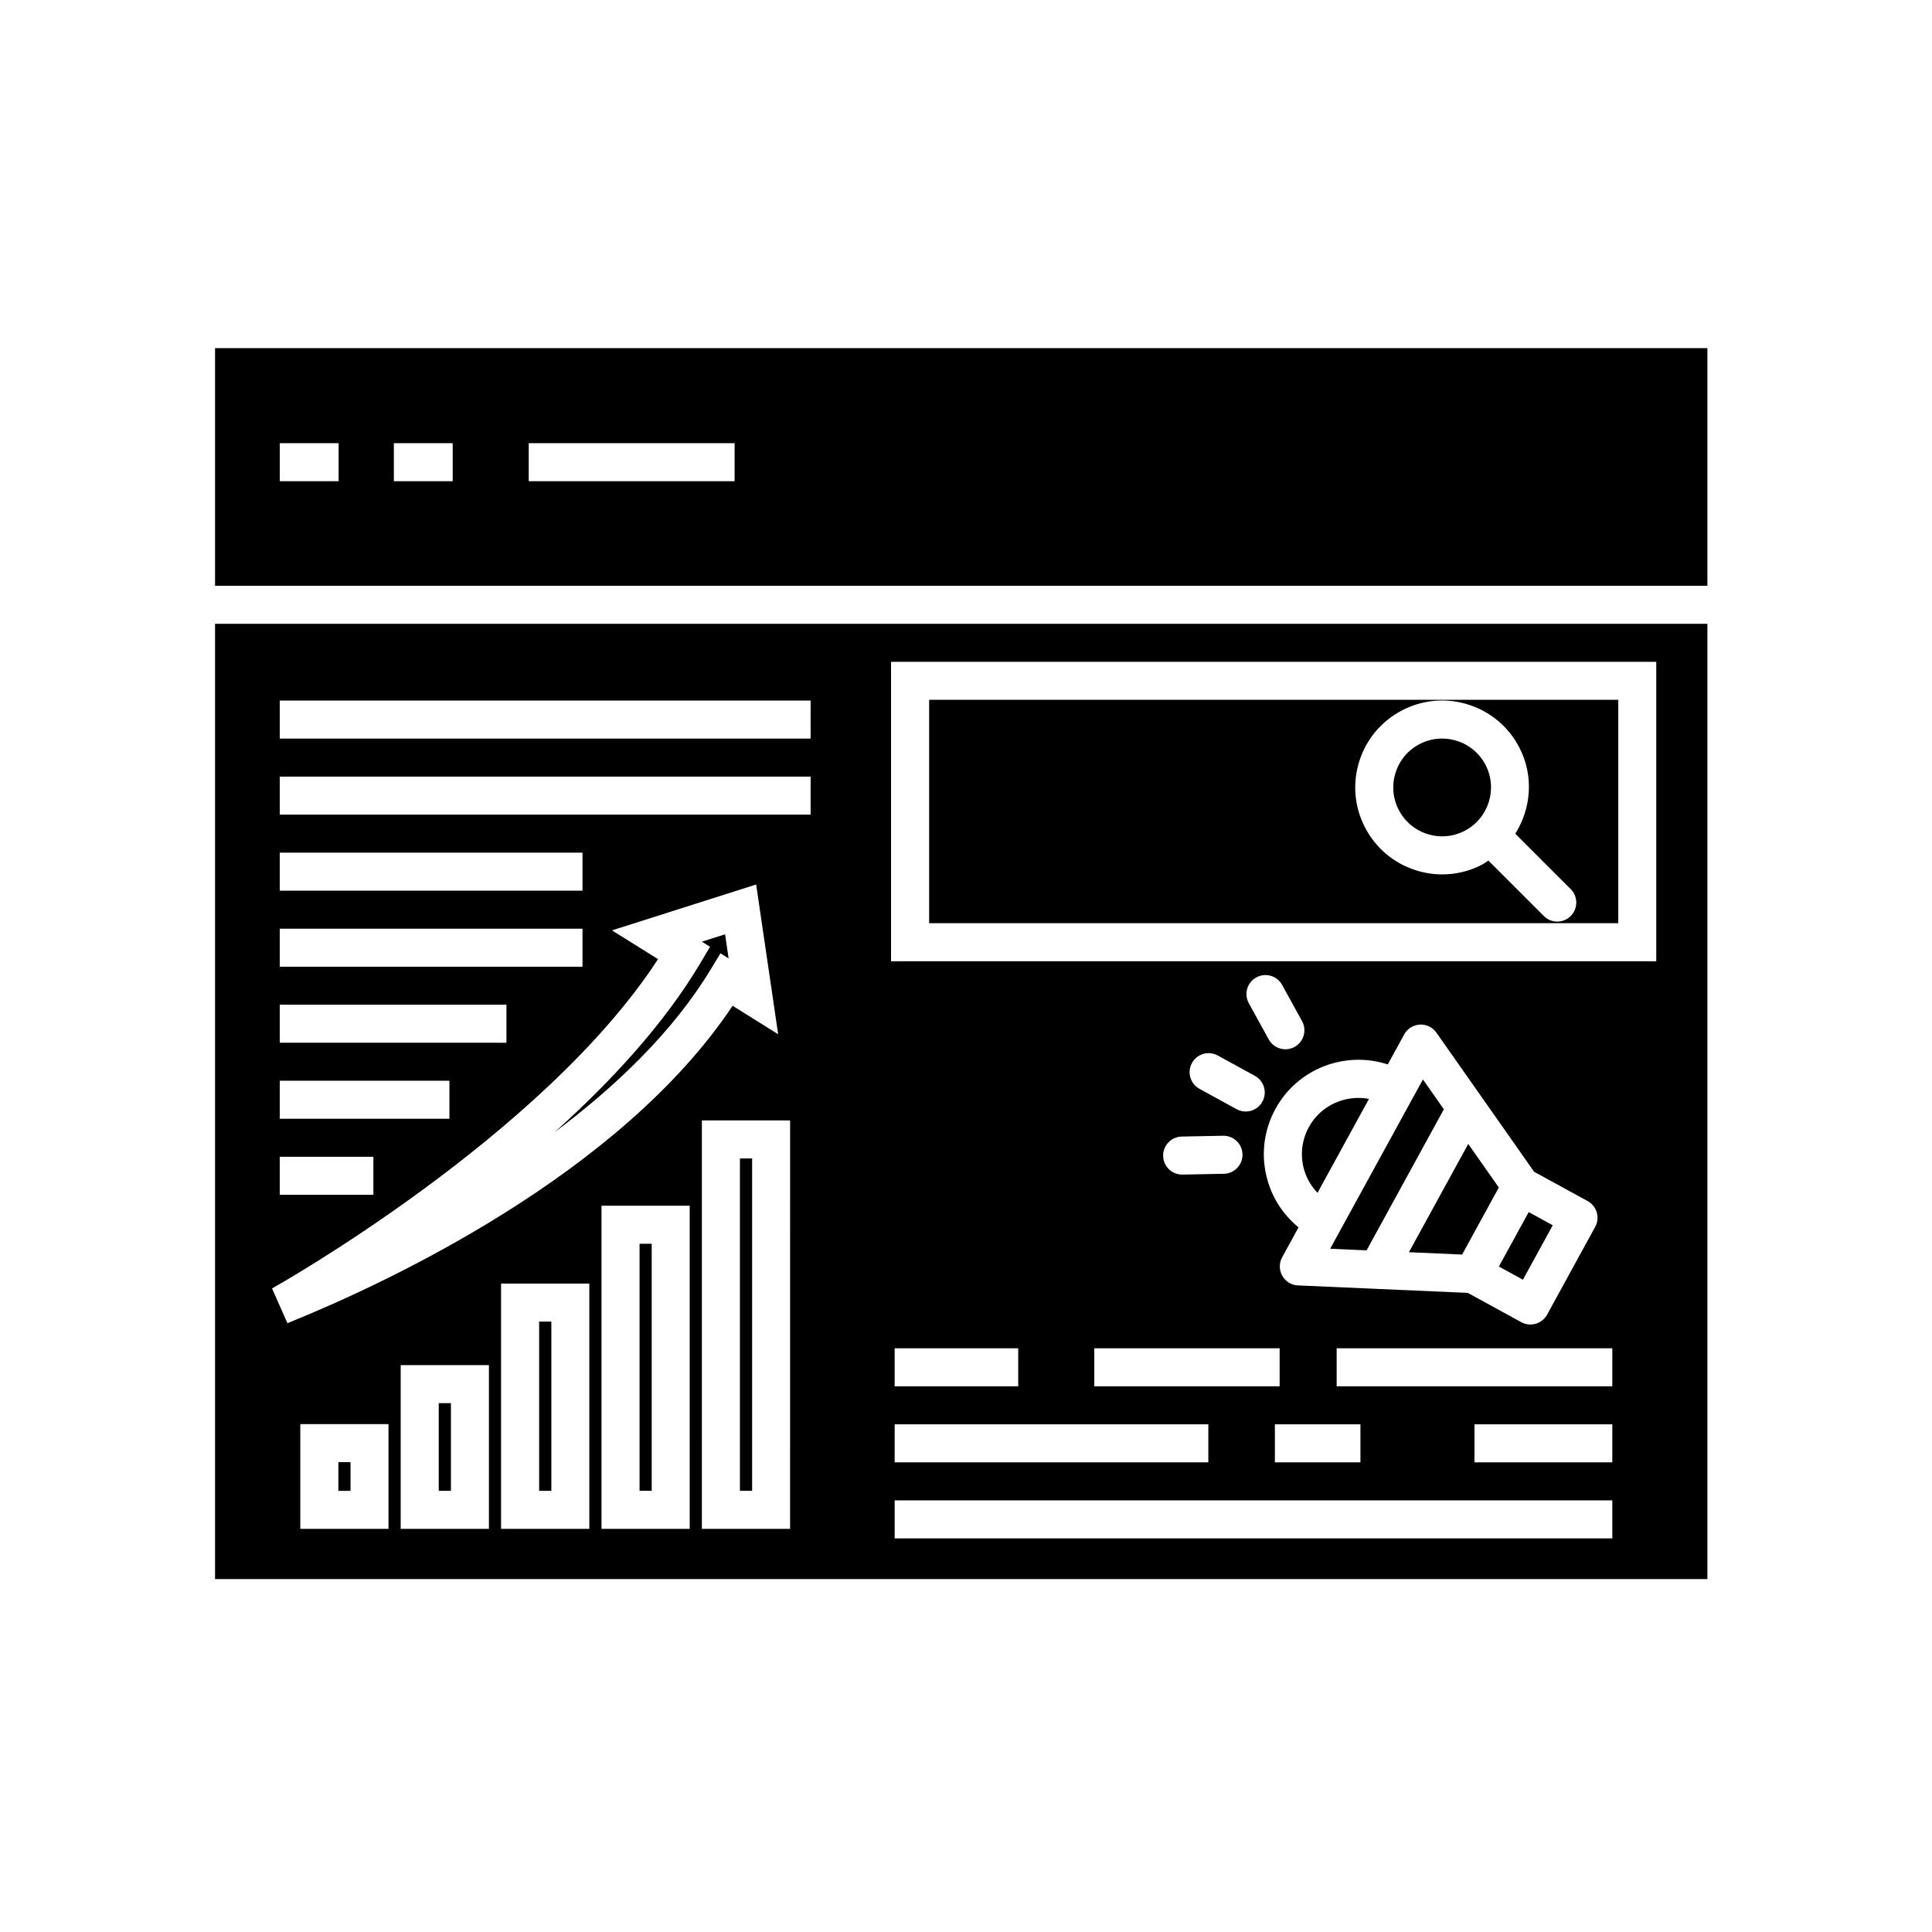 <?xml version="1.0" encoding="UTF-8"?>
<!-- Uploaded to: ICON Repo, www.iconrepo.com, Generator: ICON Repo Mixer Tools -->
<svg fill="#000000" width="800px" height="800px" version="1.1" viewBox="144 144 512 512" xmlns="http://www.w3.org/2000/svg">
 <g>
  <path d="m533.1 447.16-15.719 28.688 14.094 0.621 9.73-17.766z"/>
  <path d="m521.09 430.07-24.582 44.859 9.656 0.426 20.473-37.383z"/>
  <path d="m313.49 473.61h3.223v65.469h-3.223z"/>
  <path d="m490.87 442.68c-1.926 3.512-2.367 7.566-1.238 11.41 0.676 2.309 1.914 4.328 3.516 6.031l13.645-24.902c-6.203-1.164-12.727 1.629-15.922 7.461z"/>
  <path d="m549.12 465.22 6.375 3.492-7.902 14.426-6.375-3.492z"/>
  <path d="m596.48 236.26h-395.49v62.977h395.49zm-362.74 35.266h-15.594v-10.078h15.594zm30.227 0h-15.594v-10.078h15.594zm74.711 0h-54.559v-10.078h54.559z"/>
  <path d="m334.93 396.64 2.16 1.352-0.938-6.394-6.144 1.953 2.16 1.352-2.508 4.231c-9.574 16.152-23.723 31.477-38.703 44.926 16.199-12.117 31.332-26.57 41.328-43.062z"/>
  <path d="m286.88 494.24h3.234v44.844h-3.234z"/>
  <path d="m260.27 515.85h3.231v23.234h-3.231z"/>
  <path d="m233.67 531.49h3.223v7.602h-3.223z"/>
  <path d="m340.09 451h3.231v88.082h-3.231z"/>
  <path d="m596.48 309.31h-395.49v253.16h395.49zm-378.34 60.648h80.227v10.078h-80.227zm0 20.152h80.227v10.078h-80.227zm0 20.148h60.074v10.078l-60.074-0.004zm0 20.152h44.961v10.078h-44.961zm0 20.152h24.809v10.078h-24.809zm2.039 44.102-4.086-9.211c0.488-0.266 71.656-40.184 102.29-87.273l-12.207-7.621 38.215-12.156 5.828 39.68-12.07-7.543c-29.719 44.566-91.254 73.234-116.92 83.691zm26.777 54.492h-23.375v-27.754h23.375zm26.613 0h-23.383v-43.387h23.383zm26.605 0h-23.387v-64.996h23.387zm26.605 0h-23.375v-85.621h23.375zm26.605 0h-23.383l0.004-108.23h23.383zm5.438-189.27h-140.68v-10.078h140.68zm0-20.152h-140.68v-10.078h140.68zm212.46 211.96h-190.19v-10.078h190.19zm-107.06-30.23v10.078h-83.129v-10.078zm-83.129-10.074v-10.078h32.746v10.078zm102.72-29.301c-0.855-1.516-0.867-3.367-0.031-4.891l4.348-7.934c-3.891-3.176-6.746-7.422-8.184-12.344-1.879-6.43-1.145-13.203 2.074-19.078 5.883-10.73 18.52-15.426 29.754-11.758l4.352-7.945c0.836-1.527 2.402-2.516 4.137-2.609 1.691-0.117 3.406 0.711 4.402 2.133l25.895 36.867 14.184 7.769c2.438 1.34 3.336 4.398 1.996 6.836l-12.742 23.262c-0.641 1.168-1.723 2.039-3.008 2.414-0.465 0.133-0.941 0.203-1.41 0.203-0.836 0-1.672-0.211-2.418-0.621l-14.184-7.769-45.012-1.977c-1.727-0.07-3.305-1.039-4.152-2.559zm20.715 39.375v10.078h-22.672v-10.078zm-17.457-100.02c-0.77 0.422-1.602 0.625-2.422 0.625-1.777 0-3.5-0.941-4.418-2.609l-5.281-9.594c-1.344-2.438-0.453-5.508 1.984-6.84 2.438-1.336 5.508-0.457 6.84 1.984l5.281 9.594c1.34 2.438 0.453 5.5-1.984 6.84zm-10.516 7.664c2.438 1.34 3.336 4.402 1.996 6.836-0.918 1.672-2.641 2.621-4.422 2.621-0.816 0-1.648-0.195-2.414-0.621l-9.84-5.394c-2.438-1.34-3.336-4.402-1.996-6.836 1.336-2.438 4.394-3.344 6.836-1.996zm-8.422 15.879h0.102c2.742 0 4.984 2.195 5.039 4.938 0.055 2.785-2.16 5.082-4.938 5.141l-10.953 0.211h-0.102c-2.742 0-4.984-2.195-5.039-4.938-0.055-2.785 2.16-5.082 4.938-5.141zm14.984 56.324v10.078h-49.121v-10.078zm88.164 30.23h-36.527v-10.078h36.527zm0-20.152h-73.051v-10.078h73.051zm11.645-112.65h-202.79v-79.348h202.79z"/>
  <path d="m530.13 340.35c-1.301-0.418-2.637-0.625-3.961-0.625-2.035 0-4.055 0.484-5.914 1.441-3.078 1.582-5.356 4.273-6.402 7.566-1.059 3.293-0.762 6.805 0.82 9.879 1.582 3.078 4.273 5.352 7.566 6.402 3.293 1.055 6.805 0.766 9.879-0.82 6.348-3.273 8.852-11.105 5.582-17.453-1.582-3.066-4.277-5.336-7.57-6.391z"/>
  <path d="m572.86 329.46h-182.63v59.199h182.63zm-12.605 57.293c-0.984 0.984-2.273 1.477-3.562 1.477-1.289 0-2.578-0.492-3.562-1.477l-14.699-14.699c-0.574 0.363-1.082 0.785-1.699 1.102-3.305 1.707-6.898 2.57-10.52 2.57-2.363 0-4.731-0.367-7.043-1.109-5.859-1.875-10.637-5.918-13.453-11.387-2.82-5.465-3.34-11.707-1.465-17.566s5.918-10.637 11.391-13.453c5.465-2.82 11.695-3.336 17.562-1.461 5.856 1.875 10.637 5.918 13.453 11.387 3.871 7.508 3.113 16.125-1.094 22.801l14.691 14.691c1.965 1.973 1.965 5.156 0 7.125z"/>
 </g>
</svg>